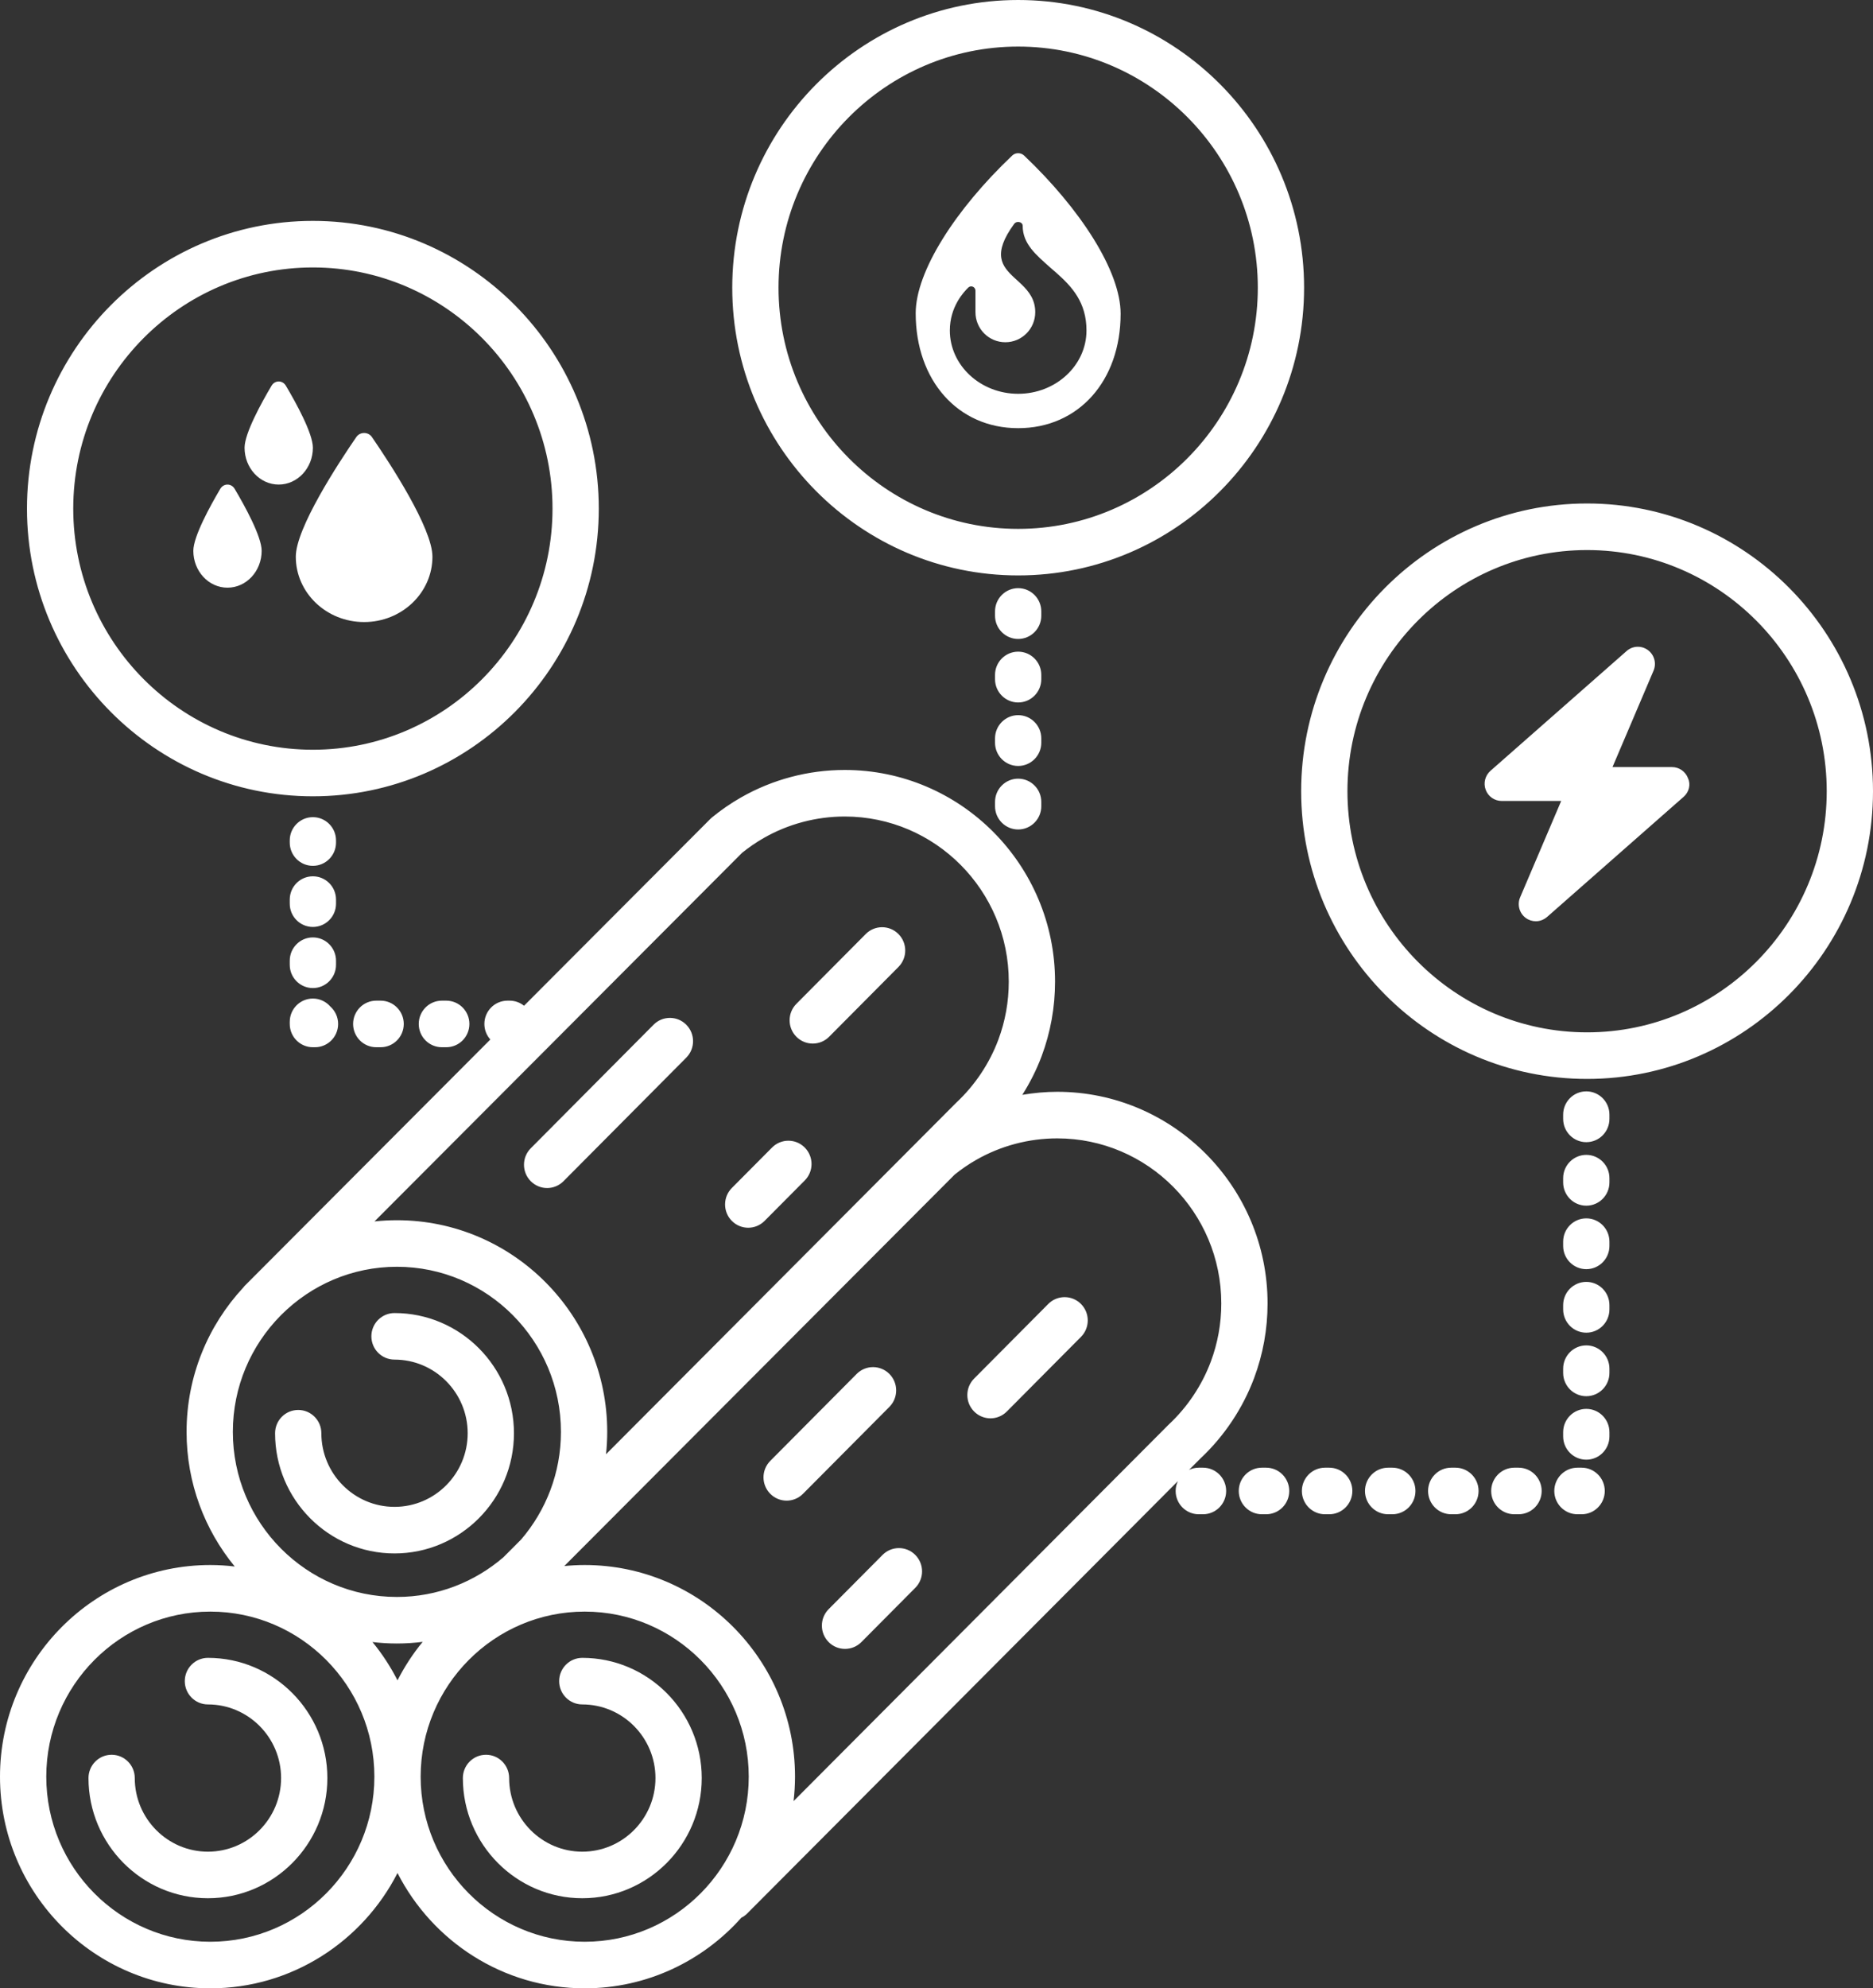 <?xml version="1.0" encoding="UTF-8"?>
<svg width="82px" height="87px" viewBox="0 0 82 87" version="1.1" xmlns="http://www.w3.org/2000/svg" xmlns:xlink="http://www.w3.org/1999/xlink">
    <rect x="0" y="0" width="82" height="87" fill="#333333" stroke="none"/>
    <title>Combined Shape</title>
    <g id="Observabois" stroke="none" stroke-width="1" fill="none" fill-rule="evenodd">
        <g id="02_OBS_FIBOIS_TEXTE_COURANT" transform="translate(-448, -479)" fill="#FFFFFF">
            <g id="Group-20-Copy" transform="translate(382, 454)">
                <g id="Group-83" transform="translate(66, 25)">
                    <path d="M36.982,33.69 C42.06,33.69 46.19,37.844 46.19,42.951 C46.19,44.074 45.992,45.172 45.602,46.215 C45.381,46.805 45.095,47.371 44.757,47.905 C45.261,47.82 45.771,47.772 46.286,47.772 C51.363,47.772 55.494,51.926 55.494,57.033 C55.494,58.157 55.295,59.255 54.905,60.298 C54.408,61.624 53.598,62.838 52.562,63.809 L52.562,63.809 L52.058,64.314 C52.188,64.254 52.332,64.219 52.483,64.219 L52.483,64.219 L52.668,64.219 C53.227,64.219 53.681,64.676 53.681,65.238 C53.681,65.801 53.227,66.257 52.668,66.257 L52.668,66.257 L52.483,66.257 C51.924,66.257 51.47,65.801 51.47,65.238 C51.47,65.085 51.505,64.939 51.566,64.809 L51.566,64.809 L32.704,83.734 C32.629,83.808 32.544,83.865 32.455,83.911 C30.768,85.805 28.319,87 25.598,87 C22.029,87 18.931,84.946 17.403,81.954 C15.875,84.946 12.776,87 9.208,87 C4.13,87 0,82.846 0,77.739 C0,72.633 4.13,68.478 9.208,68.478 C9.57,68.478 9.926,68.501 10.277,68.543 C8.96,66.94 8.168,64.887 8.168,62.652 C8.168,60.212 9.113,57.991 10.652,56.335 C10.67,56.314 10.684,56.291 10.703,56.272 L10.703,56.272 L21.467,45.484 C21.306,45.304 21.206,45.066 21.206,44.803 C21.206,44.24 21.66,43.784 22.219,43.784 L22.219,43.784 L22.311,43.784 C22.55,43.784 22.769,43.868 22.942,44.007 L22.942,44.007 L31.098,35.833 C31.122,35.809 31.147,35.787 31.173,35.765 C31.567,35.442 31.99,35.151 32.431,34.899 C33.811,34.108 35.385,33.69 36.982,33.69 Z M9.208,70.516 C5.248,70.516 2.026,73.756 2.026,77.739 C2.026,81.722 5.248,84.962 9.208,84.962 C13.168,84.962 16.39,81.722 16.39,77.739 C16.39,73.756 13.168,70.516 9.208,70.516 Z M25.598,70.516 C21.638,70.516 18.416,73.756 18.416,77.739 C18.416,81.722 21.638,84.962 25.598,84.962 C29.558,84.962 32.78,81.722 32.78,77.739 C32.78,73.756 29.558,70.516 25.598,70.516 Z M9.103,72.54 C11.987,72.54 14.332,74.899 14.332,77.799 C14.332,80.699 11.987,83.058 9.103,83.058 C6.22,83.058 3.874,80.699 3.874,77.799 C3.874,77.237 4.328,76.78 4.887,76.78 C5.447,76.78 5.9,77.237 5.9,77.799 C5.9,79.575 7.337,81.021 9.103,81.021 C10.869,81.021 12.306,79.575 12.306,77.799 C12.306,76.023 10.869,74.578 9.103,74.578 C8.544,74.578 8.09,74.121 8.09,73.559 C8.09,72.996 8.544,72.54 9.103,72.54 Z M25.493,72.54 C28.376,72.54 30.722,74.899 30.722,77.799 C30.722,80.699 28.376,83.058 25.493,83.058 C22.61,83.058 20.264,80.699 20.264,77.799 C20.264,77.237 20.718,76.78 21.277,76.78 C21.836,76.78 22.29,77.237 22.29,77.799 C22.29,79.575 23.727,81.021 25.493,81.021 C27.259,81.021 28.696,79.575 28.696,77.799 C28.696,76.023 27.259,74.578 25.493,74.578 C24.934,74.578 24.48,74.121 24.48,73.559 C24.48,72.996 24.934,72.54 25.493,72.54 Z M46.286,49.81 C45.039,49.81 43.812,50.136 42.736,50.752 C42.406,50.941 42.09,51.157 41.794,51.396 L41.794,51.396 L24.704,68.523 C24.998,68.494 25.296,68.478 25.598,68.478 C30.675,68.478 34.806,72.633 34.806,77.739 C34.806,78.101 34.783,78.458 34.742,78.81 L34.742,78.81 L51.144,62.354 C51.152,62.345 51.161,62.337 51.17,62.329 C51.984,61.569 52.62,60.618 53.009,59.579 C53.313,58.767 53.468,57.91 53.468,57.033 C53.468,53.05 50.246,49.81 46.286,49.81 Z M18.505,71.84 C18.135,71.886 17.759,71.912 17.376,71.912 C17.015,71.912 16.658,71.889 16.307,71.848 C16.73,72.363 17.097,72.925 17.403,73.524 C17.71,72.922 18.079,72.357 18.505,71.84 Z M38.638,68.036 C39.034,67.638 39.676,67.638 40.071,68.036 C40.467,68.434 40.467,69.079 40.071,69.476 L40.071,69.476 L37.711,71.85 C37.514,72.049 37.254,72.148 36.995,72.148 C36.736,72.148 36.476,72.049 36.279,71.85 C35.883,71.452 35.883,70.807 36.279,70.409 L36.279,70.409 Z M17.376,55.428 C15.411,55.428 13.628,56.227 12.33,57.518 L12.33,57.518 L12.276,57.572 C10.99,58.878 10.194,60.673 10.194,62.652 C10.194,66.634 13.416,69.875 17.376,69.875 C19.155,69.875 20.784,69.219 22.04,68.138 L22.04,68.138 L22.82,67.356 C23.902,66.091 24.558,64.447 24.558,62.652 C24.558,58.669 21.336,55.428 17.376,55.428 Z M17.272,57.453 C20.155,57.453 22.501,59.812 22.501,62.712 C22.501,65.612 20.155,67.971 17.272,67.971 C14.389,67.971 12.043,65.612 12.043,62.712 C12.043,62.149 12.496,61.693 13.056,61.693 C13.615,61.693 14.069,62.149 14.069,62.712 C14.069,64.488 15.506,65.933 17.272,65.933 C19.038,65.933 20.475,64.488 20.475,62.712 C20.475,60.935 19.038,59.49 17.272,59.49 C16.712,59.49 16.259,59.034 16.259,58.471 C16.259,57.909 16.712,57.453 17.272,57.453 Z M69.244,64.219 C69.803,64.219 70.257,64.676 70.257,65.238 C70.257,65.801 69.803,66.257 69.244,66.257 L69.244,66.257 L69.06,66.257 C68.501,66.257 68.047,65.801 68.047,65.238 C68.047,64.676 68.501,64.219 69.06,64.219 L69.06,64.219 Z M60.956,64.219 C61.515,64.219 61.969,64.676 61.969,65.238 C61.969,65.801 61.515,66.257 60.956,66.257 L60.956,66.257 L60.772,66.257 C60.212,66.257 59.759,65.801 59.759,65.238 C59.759,64.676 60.212,64.219 60.772,64.219 L60.772,64.219 Z M63.719,64.219 C64.278,64.219 64.732,64.676 64.732,65.238 C64.732,65.801 64.278,66.257 63.719,66.257 L63.719,66.257 L63.534,66.257 C62.975,66.257 62.521,65.801 62.521,65.238 C62.521,64.676 62.975,64.219 63.534,64.219 L63.534,64.219 Z M55.43,64.219 C55.99,64.219 56.443,64.676 56.443,65.238 C56.443,65.801 55.99,66.257 55.43,66.257 L55.43,66.257 L55.246,66.257 C54.687,66.257 54.233,65.801 54.233,65.238 C54.233,64.676 54.687,64.219 55.246,64.219 L55.246,64.219 Z M58.193,64.219 C58.752,64.219 59.206,64.676 59.206,65.238 C59.206,65.801 58.752,66.257 58.193,66.257 L58.193,66.257 L58.009,66.257 C57.45,66.257 56.996,65.801 56.996,65.238 C56.996,64.676 57.45,64.219 58.009,64.219 L58.009,64.219 Z M66.481,64.219 C67.041,64.219 67.494,64.676 67.494,65.238 C67.494,65.801 67.041,66.257 66.481,66.257 L66.481,66.257 L66.297,66.257 C65.738,66.257 65.284,65.801 65.284,65.238 C65.284,64.676 65.738,64.219 66.297,64.219 L66.297,64.219 Z M37.505,60.117 C37.9,59.719 38.542,59.719 38.938,60.117 C39.333,60.515 39.333,61.16 38.938,61.558 L38.938,61.558 L35.155,65.362 C34.957,65.561 34.698,65.661 34.439,65.661 C34.18,65.661 33.92,65.561 33.723,65.362 C33.327,64.964 33.327,64.319 33.723,63.921 L33.723,63.921 Z M69.448,61.646 C70.008,61.646 70.461,62.103 70.461,62.665 L70.461,62.665 L70.461,62.85 C70.461,63.413 70.008,63.869 69.448,63.869 C68.889,63.869 68.435,63.413 68.435,62.85 L68.435,62.85 L68.435,62.665 C68.435,62.103 68.889,61.646 69.448,61.646 Z M36.982,35.727 C35.736,35.727 34.509,36.053 33.433,36.669 C33.104,36.858 32.787,37.075 32.49,37.314 L32.49,37.314 L16.395,53.444 C16.718,53.409 17.045,53.391 17.376,53.391 C22.454,53.391 26.584,57.545 26.584,62.652 C26.584,62.982 26.566,63.309 26.532,63.631 L26.532,63.631 L41.841,48.272 C41.849,48.263 41.858,48.254 41.867,48.246 C42.681,47.486 43.316,46.536 43.706,45.497 C44.01,44.684 44.164,43.828 44.164,42.951 C44.164,38.968 40.943,35.727 36.982,35.727 Z M45.893,57.055 C46.288,56.658 46.93,56.658 47.325,57.055 C47.721,57.453 47.721,58.098 47.325,58.496 L47.325,58.496 L44.079,61.761 C43.881,61.96 43.622,62.06 43.363,62.06 C43.104,62.06 42.844,61.96 42.647,61.761 C42.251,61.363 42.251,60.718 42.647,60.32 L42.647,60.32 Z M69.448,58.868 C70.008,58.868 70.461,59.324 70.461,59.887 L70.461,59.887 L70.461,60.072 C70.461,60.634 70.008,61.091 69.448,61.091 C68.889,61.091 68.435,60.634 68.435,60.072 L68.435,60.072 L68.435,59.887 C68.435,59.324 68.889,58.868 69.448,58.868 Z M69.448,56.089 C70.008,56.089 70.461,56.545 70.461,57.108 L70.461,57.108 L70.461,57.293 C70.461,57.856 70.008,58.312 69.448,58.312 C68.889,58.312 68.435,57.856 68.435,57.293 L68.435,57.293 L68.435,57.108 C68.435,56.545 68.889,56.089 69.448,56.089 Z M69.448,53.31 C70.008,53.31 70.461,53.767 70.461,54.329 L70.461,54.329 L70.461,54.515 C70.461,55.077 70.008,55.533 69.448,55.533 C68.889,55.533 68.435,55.077 68.435,54.515 L68.435,54.515 L68.435,54.329 C68.435,53.767 68.889,53.31 69.448,53.31 Z M33.8,50.211 C34.195,49.813 34.837,49.813 35.232,50.211 C35.628,50.609 35.628,51.254 35.232,51.652 L35.232,51.652 L33.473,53.421 C33.275,53.62 33.016,53.72 32.756,53.72 C32.497,53.72 32.238,53.62 32.04,53.421 C31.645,53.024 31.645,52.379 32.04,51.981 L32.04,51.981 Z M69.448,50.532 C70.008,50.532 70.461,50.988 70.461,51.551 L70.461,51.551 L70.461,51.736 C70.461,52.299 70.008,52.755 69.448,52.755 C68.889,52.755 68.435,52.299 68.435,51.736 L68.435,51.736 L68.435,51.551 C68.435,50.988 68.889,50.532 69.448,50.532 Z M28.613,44.837 C29.008,44.439 29.65,44.439 30.045,44.837 C30.441,45.235 30.441,45.88 30.045,46.278 L30.045,46.278 L24.67,51.684 C24.472,51.883 24.212,51.983 23.953,51.983 C23.694,51.983 23.435,51.883 23.237,51.684 C22.841,51.286 22.841,50.641 23.237,50.243 L23.237,50.243 Z M69.448,47.753 C70.008,47.753 70.461,48.209 70.461,48.772 L70.461,48.772 L70.461,48.957 C70.461,49.52 70.008,49.976 69.448,49.976 C68.889,49.976 68.435,49.52 68.435,48.957 L68.435,48.957 L68.435,48.772 C68.435,48.209 68.889,47.753 69.448,47.753 Z M69.483,22.03 C76.385,22.03 82,27.678 82,34.62 C82,41.562 76.385,47.209 69.483,47.209 C62.58,47.209 56.965,41.562 56.965,34.62 C56.965,27.678 62.58,22.03 69.483,22.03 Z M13.698,43.692 C14.001,43.692 14.273,43.826 14.459,44.038 C14.67,44.225 14.803,44.498 14.803,44.803 C14.803,45.366 14.349,45.822 13.79,45.822 L13.79,45.822 L13.698,45.822 C13.139,45.822 12.685,45.366 12.685,44.803 L12.685,44.803 L12.685,44.711 C12.685,44.148 13.139,43.692 13.698,43.692 Z M16.664,43.784 C17.223,43.784 17.677,44.241 17.677,44.803 C17.677,45.366 17.223,45.822 16.664,45.822 L16.664,45.822 L16.472,45.822 C15.913,45.822 15.459,45.366 15.459,44.803 C15.459,44.241 15.913,43.784 16.472,43.784 L16.472,43.784 Z M19.537,43.784 C20.097,43.784 20.55,44.241 20.55,44.803 C20.55,45.366 20.097,45.822 19.537,45.822 L19.537,45.822 L19.346,45.822 C18.786,45.822 18.333,45.366 18.333,44.803 C18.333,44.241 18.786,43.784 19.346,43.784 L19.346,43.784 Z M37.902,40.869 C38.297,40.471 38.939,40.471 39.334,40.869 C39.73,41.267 39.73,41.912 39.334,42.31 L39.334,42.31 L36.299,45.364 C36.101,45.563 35.841,45.662 35.582,45.662 C35.323,45.662 35.064,45.563 34.866,45.364 C34.47,44.966 34.47,44.321 34.866,43.923 L34.866,43.923 Z M69.483,24.068 C63.698,24.068 58.991,28.802 58.991,34.62 C58.991,40.438 63.698,45.171 69.483,45.171 C75.268,45.171 79.974,40.438 79.974,34.62 C79.974,28.802 75.268,24.068 69.483,24.068 Z M13.698,41.017 C14.257,41.017 14.711,41.474 14.711,42.036 L14.711,42.036 L14.711,42.215 C14.711,42.777 14.257,43.233 13.698,43.233 C13.139,43.233 12.685,42.777 12.685,42.215 L12.685,42.215 L12.685,42.036 C12.685,41.474 13.139,41.017 13.698,41.017 Z M13.698,38.343 C14.257,38.343 14.711,38.799 14.711,39.362 L14.711,39.362 L14.711,39.54 C14.711,40.103 14.257,40.559 13.698,40.559 C13.139,40.559 12.685,40.103 12.685,39.54 L12.685,39.54 L12.685,39.362 C12.685,38.799 13.139,38.343 13.698,38.343 Z M71.213,28.486 C71.475,28.253 71.862,28.237 72.144,28.443 C72.427,28.65 72.53,29.025 72.391,29.348 L72.391,29.348 L70.595,33.564 L73.2,33.564 C73.512,33.564 73.791,33.758 73.901,34.051 C74.029,34.322 73.948,34.654 73.714,34.861 L73.714,34.861 L67.753,40.103 C67.592,40.247 67.414,40.31 67.239,40.31 C67.085,40.31 66.931,40.263 66.8,40.167 C66.517,39.96 66.414,39.585 66.552,39.262 L66.552,39.262 L68.349,35.046 L65.744,35.046 C65.432,35.046 65.153,34.852 65.044,34.559 C64.934,34.266 65.018,33.935 65.252,33.728 L65.252,33.728 Z M13.698,35.755 C14.257,35.755 14.711,36.211 14.711,36.773 L14.711,36.773 L14.711,36.866 C14.711,37.429 14.257,37.885 13.698,37.885 C13.139,37.885 12.685,37.429 12.685,36.866 L12.685,36.866 L12.685,36.773 C12.685,36.211 13.139,35.755 13.698,35.755 Z M44.575,34.071 C45.135,34.071 45.588,34.527 45.588,35.09 L45.588,35.09 L45.588,35.275 C45.588,35.838 45.135,36.294 44.575,36.294 C44.016,36.294 43.562,35.838 43.562,35.275 L43.562,35.275 L43.562,35.09 C43.562,34.527 44.016,34.071 44.575,34.071 Z M13.698,9.665 C20.6,9.665 26.215,15.312 26.215,22.254 C26.215,29.196 20.6,34.843 13.698,34.843 C6.796,34.843 1.181,29.196 1.181,22.254 C1.181,15.312 6.796,9.665 13.698,9.665 Z M44.575,31.292 C45.135,31.292 45.588,31.749 45.588,32.311 L45.588,32.311 L45.588,32.496 C45.588,33.059 45.135,33.515 44.575,33.515 C44.016,33.515 43.562,33.059 43.562,32.496 L43.562,32.496 L43.562,32.311 C43.562,31.749 44.016,31.292 44.575,31.292 Z M13.698,11.702 C7.913,11.702 3.207,16.436 3.207,22.254 C3.207,28.072 7.913,32.805 13.698,32.805 C19.483,32.805 24.189,28.072 24.189,22.254 C24.189,16.436 19.483,11.702 13.698,11.702 Z M44.575,28.514 C45.135,28.514 45.588,28.97 45.588,29.533 L45.588,29.533 L45.588,29.718 C45.588,30.28 45.135,30.737 44.575,30.737 C44.016,30.737 43.562,30.28 43.562,29.718 L43.562,29.718 L43.562,29.533 C43.562,28.97 44.016,28.514 44.575,28.514 Z M44.575,25.735 C45.135,25.735 45.588,26.191 45.588,26.754 L45.588,26.754 L45.588,26.939 C45.588,27.502 45.135,27.958 44.575,27.958 C44.016,27.958 43.562,27.502 43.562,26.939 L43.562,26.939 L43.562,26.754 C43.562,26.191 44.016,25.735 44.575,25.735 Z M15.6,19.122 C15.762,18.887 16.12,18.887 16.282,19.122 C17.067,20.264 18.932,23.11 18.932,24.358 C18.932,25.937 17.593,27.218 15.941,27.218 C14.289,27.218 12.95,25.937 12.95,24.358 C12.95,23.11 14.815,20.264 15.6,19.122 Z M9.645,21.388 C9.792,21.141 10.126,21.141 10.273,21.389 C10.712,22.128 11.455,23.473 11.455,24.101 C11.455,24.992 10.785,25.714 9.959,25.714 C9.133,25.714 8.464,24.992 8.464,24.102 C8.464,23.472 9.207,22.128 9.645,21.388 Z M44.575,0 C51.478,0 57.093,5.647 57.093,12.589 C57.093,19.531 51.478,25.178 44.575,25.178 C37.673,25.178 32.058,19.531 32.058,12.589 C32.058,5.647 37.673,0 44.575,0 Z M44.575,2.038 C38.791,2.038 34.084,6.771 34.084,12.589 C34.084,18.407 38.791,23.141 44.575,23.141 C50.36,23.141 55.067,18.407 55.067,12.589 C55.067,6.771 50.36,2.038 44.575,2.038 Z M11.888,16.878 C12.035,16.629 12.369,16.629 12.516,16.878 C12.955,17.617 13.698,18.962 13.698,19.59 C13.698,20.48 13.027,21.202 12.202,21.202 C11.377,21.202 10.707,20.48 10.707,19.59 C10.707,18.96 11.45,17.616 11.888,16.878 Z M44.315,6.806 C44.459,6.669 44.69,6.669 44.835,6.806 C47.309,9.152 49.061,11.871 49.061,13.727 C49.061,16.667 47.216,18.735 44.575,18.735 C41.935,18.735 40.089,16.646 40.089,13.706 C40.089,11.878 41.83,9.161 44.315,6.806 Z M44.648,9.723 C44.575,9.699 44.47,9.706 44.4,9.796 C43.431,11.124 43.859,11.644 44.411,12.155 L44.571,12.301 L44.571,12.301 L44.731,12.451 C45.046,12.757 45.323,13.11 45.323,13.659 C45.323,14.388 44.736,14.975 44.014,14.975 C43.29,14.975 42.706,14.388 42.706,13.659 L42.706,13.659 L42.706,12.719 C42.706,12.67 42.685,12.623 42.651,12.586 C42.578,12.513 42.461,12.513 42.388,12.586 C42.189,12.78 41.584,13.424 41.584,14.46 C41.584,15.988 42.925,17.231 44.575,17.231 C46.225,17.231 47.566,15.988 47.566,14.46 C47.566,13.226 46.929,12.541 46.24,11.932 L45.98,11.706 C45.36,11.153 44.773,10.672 44.773,9.881 C44.773,9.776 44.686,9.734 44.648,9.723 Z" id="Combined-Shape"></path>
                </g>
            </g>
        </g>
    </g>
</svg>